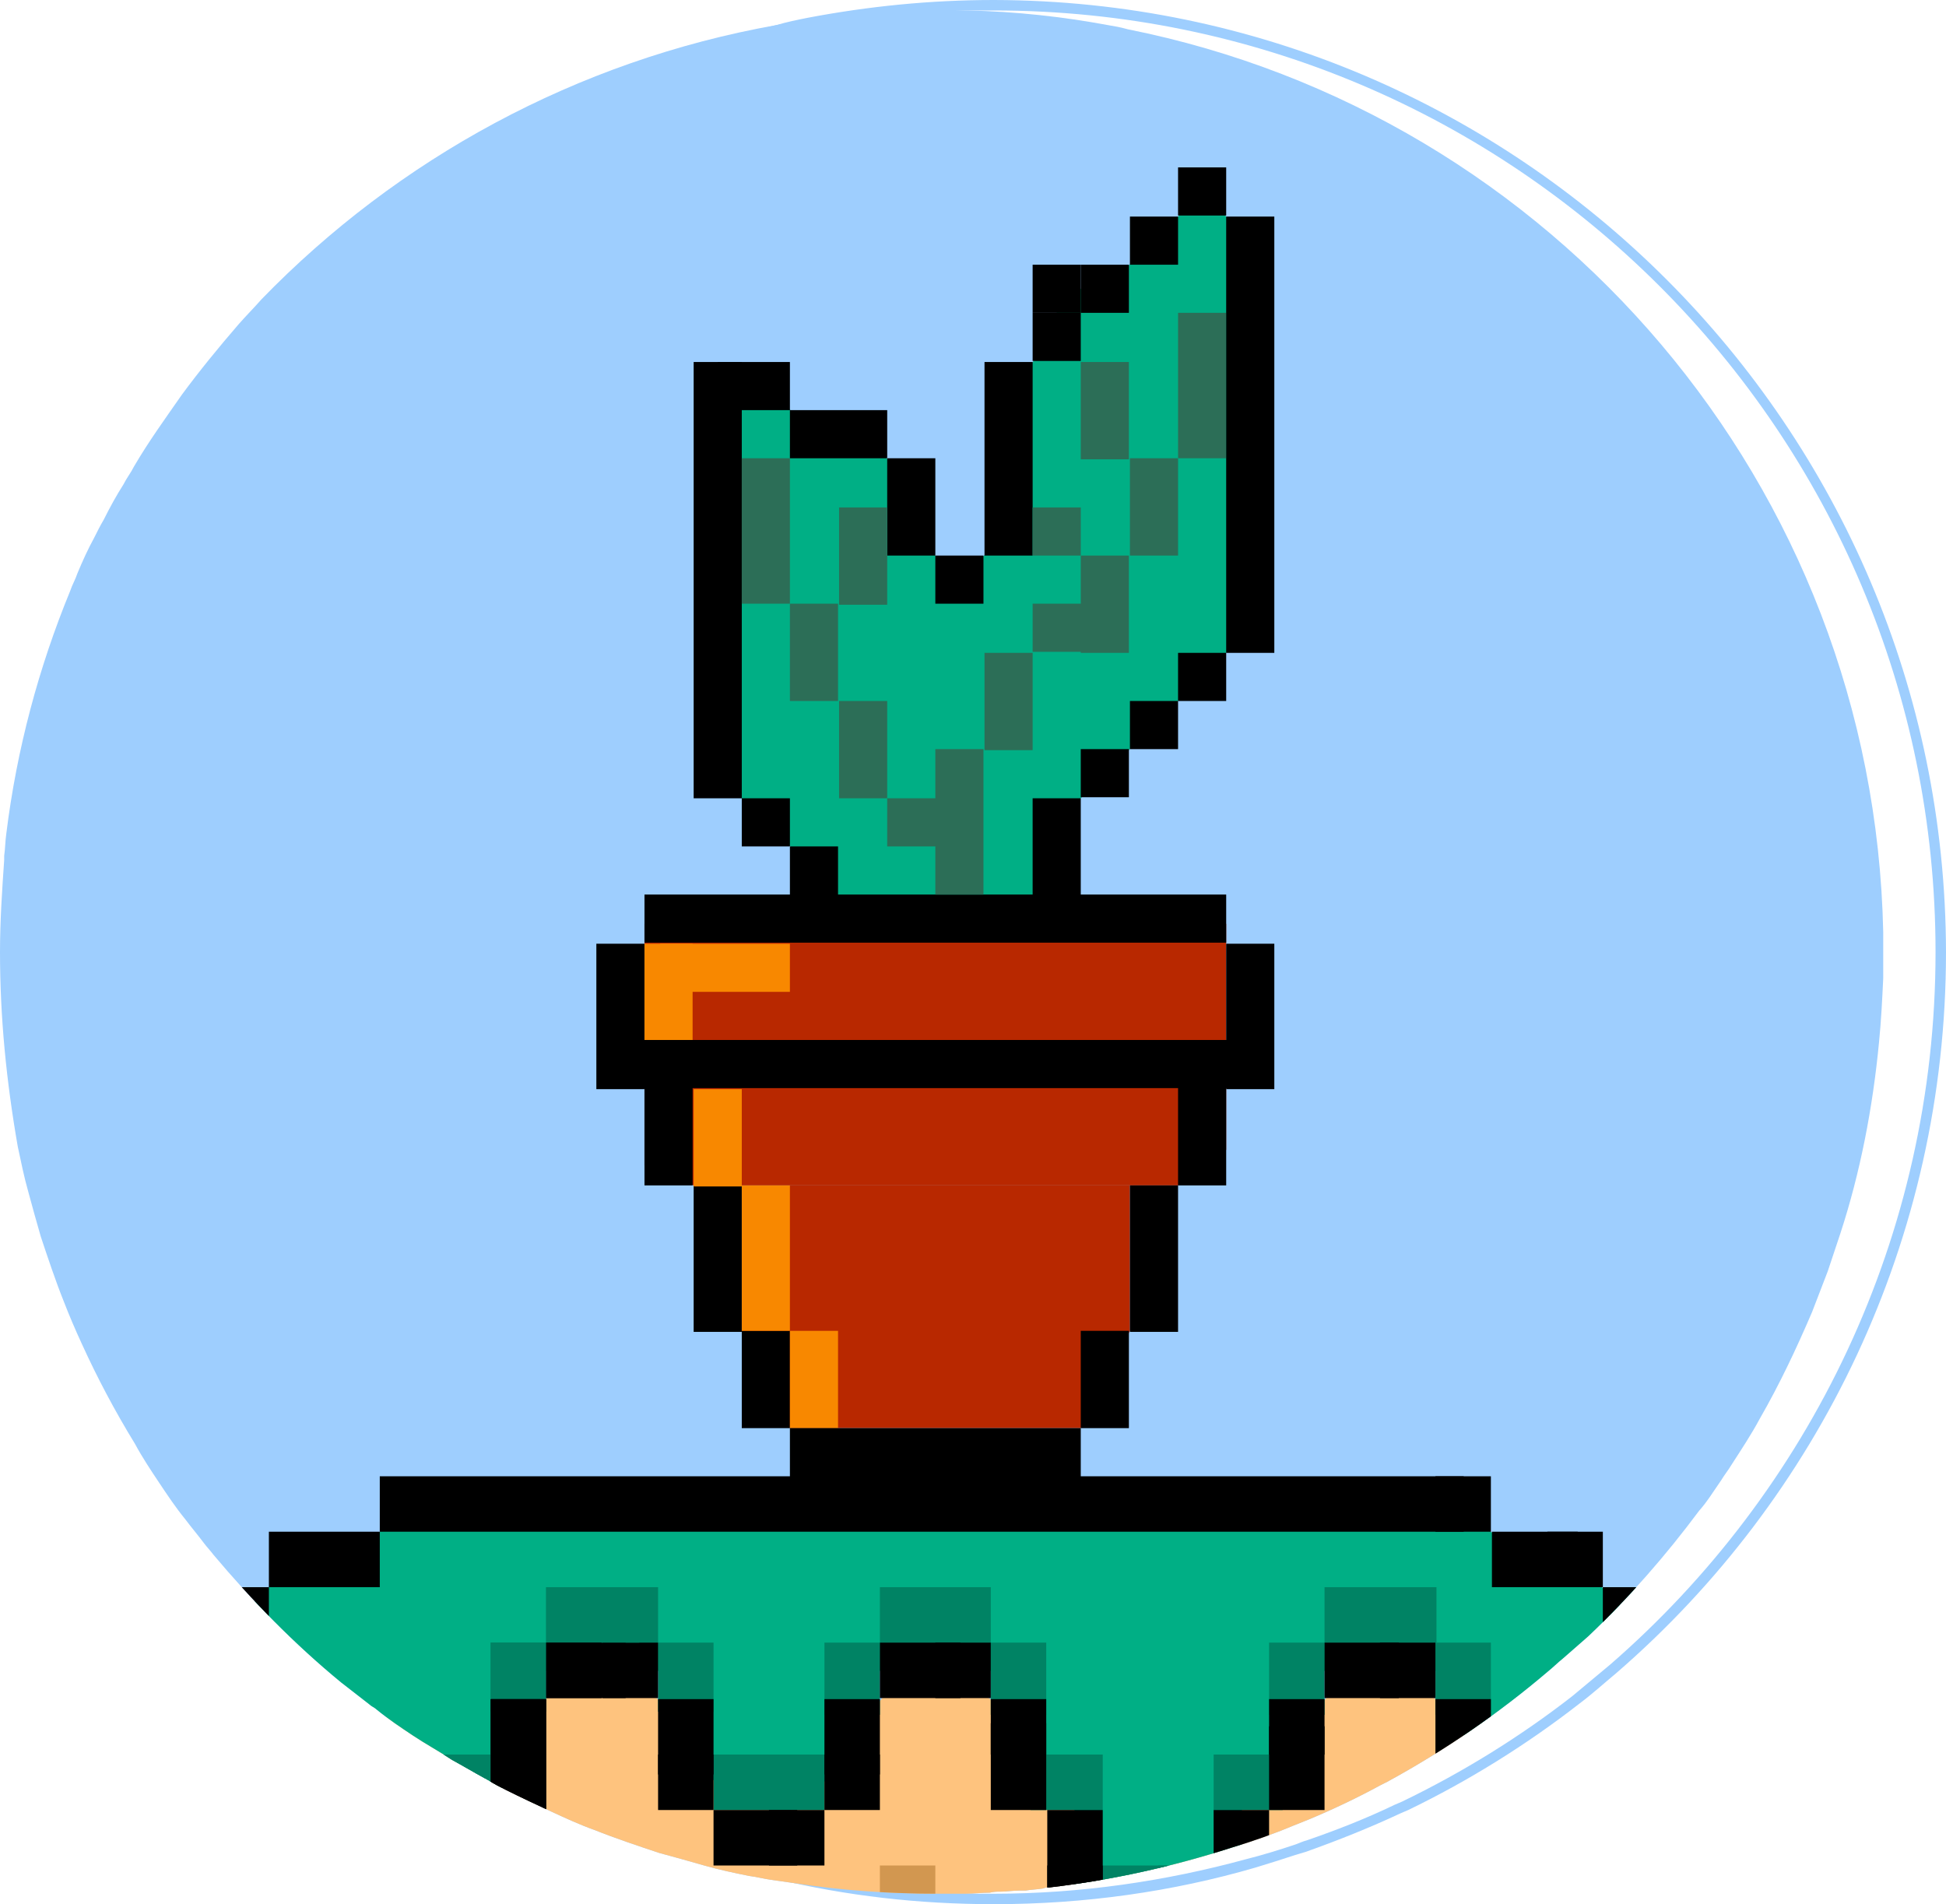 <?xml version="1.0" encoding="UTF-8"?> <svg xmlns="http://www.w3.org/2000/svg" xmlns:xlink="http://www.w3.org/1999/xlink" version="1.1" id="Layer_1" x="0px" y="0px" viewBox="0 0 186 182" style="enable-background:new 0 0 186 182;" xml:space="preserve"> <style type="text/css"> .st0{fill:#9ECEFE;} .st1{fill:#00AF85;} .st2{fill:#B82800;} .st3{fill:#F88800;} .st4{fill:#2C6E57;} .st5{clip-path:url(#SVGID_00000183231434866274883250000003550358475621469831_);} .st6{fill:#FEC37E;} .st7{fill:#008364;} .st8{fill:#D29750;} </style> <path class="st0" d="M95,0c-6.1,0-12,0.6-17.8,1.7c-1,0.2-2,0.4-3,0.7C33.9,11.8,4,47.9,4,91c0,20.6,6.8,39.6,18.4,54.9 c6.7,8.8,14.9,16.4,24.3,22.3c0,0,0.1,0.1,0.2,0.1c1.2,0.8,2.5,1.5,3.8,2.2c7.3,4.1,15.2,7.1,23.5,9.1l0,0 c6.7,1.6,13.6,2.4,20.8,2.4c8.7,0,17.1-1.2,25-3.5c1.3-0.4,2.6-0.8,3.8-1.2c0.3-0.1,0.7-0.2,1-0.3c3.1-1.1,6.1-2.3,9.1-3.7 c0.2-0.1,0.5-0.2,0.7-0.3c5.8-2.8,11.4-6.3,16.4-10.2c1.2-0.9,2.3-1.9,3.5-2.9C173.8,143.2,186,118.5,186,91 C185.9,40.8,145.2,0.1,95,0z M153.9,159.1c-1.2,1-2.4,2-3.6,3c-5,3.9-10.5,7.3-16.3,10.1c-0.2,0.1-0.5,0.2-0.7,0.3 c-2.7,1.3-5.5,2.4-8.4,3.4c-0.4,0.1-0.8,0.3-1.1,0.4c-1.5,0.5-3.1,1-4.7,1.4c-7.7,2.1-15.8,3.3-24.1,3.3c-0.8,0-1.6,0-2.5,0 c0,0,0,0-0.1,0c-14.5-0.4-28.2-4.2-40.2-10.7c-1.8-1-3.6-2-5.3-3.1l-0.1-0.1c-9.1-5.8-17-13.1-23.5-21.6C11.8,130.3,5,111.5,5,91 C5,42.1,44,2.4,92.5,1c0.5,0,1,0,1.5,0c0.3,0,0.7,0,1,0c49.7,0,90,40.3,90,90C185,118.2,172.9,142.6,153.9,159.1z"></path> <path class="st0" d="M180,90.5V91c0,0.8,0,1.6,0,2.5c-0.1,2.1-0.2,4.1-0.4,6.1c-0.6,6.3-1.8,12.5-3.7,18.3c-0.4,1.2-0.8,2.4-1.2,3.6 c-0.5,1.3-1,2.6-1.5,3.9c-1.5,3.5-3.1,6.9-5,10.2c-0.8,1.5-1.8,3-2.7,4.4c-0.3,0.5-0.7,1-1,1.5c-0.7,1-1.3,2-2.1,2.9 c-3.2,4.3-6.7,8.3-10.6,12c-0.8,0.7-1.6,1.4-2.4,2.1c-0.5,0.4-1,0.9-1.5,1.3c-4.7,4-9.8,7.5-15.3,10.5c-0.2,0.1-0.4,0.2-0.6,0.3 c-2.2,1.2-4.5,2.3-6.9,3.3c-0.5,0.2-1,0.4-1.5,0.6c-1.9,0.8-3.9,1.5-5.9,2.1c-5.6,1.8-11.4,3.1-17.4,3.8c-0.2,0-0.4,0-0.6,0.1 c-0.6,0.1-1.1,0.1-1.7,0.2c-0.2,0-0.4,0-0.6,0c-0.6,0-1.2,0.1-1.7,0.1c-0.4,0-0.7,0-1.1,0.1c-0.8,0-1.5,0.1-2.3,0.1c0,0,0,0-0.1,0 c-0.8,0-1.6,0-2.5,0c-4.7,0-9.2-0.3-13.7-1c-0.7-0.1-1.4-0.2-2.1-0.3l0,0c-0.8-0.1-1.5-0.3-2.3-0.4c-1.5-0.3-2.9-0.6-4.3-1l0,0 c-1.4-0.4-2.8-0.8-4.3-1.2c-2.1-0.7-4.2-1.4-6.2-2.2c-1.4-0.5-2.7-1.1-4-1.7c-1.5-0.7-3-1.4-4.4-2.1c-0.6-0.3-1.2-0.6-1.8-1l0,0 c-0.1,0-0.1-0.1-0.2-0.1l0,0c-1.1-0.6-2.1-1.2-3.2-1.8c-1.2-0.8-2.5-1.5-3.7-2.3s-2.4-1.6-3.5-2.5c-0.2-0.2-0.5-0.3-0.7-0.5 c-0.9-0.7-1.8-1.4-2.7-2.1c-4.5-3.7-8.5-7.8-12.2-12.2c-0.3-0.4-0.6-0.7-0.9-1.1c-0.6-0.8-1.2-1.5-1.8-2.3c-0.9-1.1-1.7-2.3-2.5-3.5 s-1.6-2.4-2.3-3.7c-1.9-3.1-3.6-6.3-5.1-9.6c-0.6-1.3-1.2-2.7-1.7-4c-0.8-2-1.5-4.1-2.2-6.2c-0.4-1.4-0.8-2.8-1.2-4.3l0,0 c-0.4-1.4-0.7-2.9-1-4.3C0.6,103.3,0,97.2,0,91c0-3,0.2-5.9,0.4-8.8c0-0.1,0-0.2,0-0.4c0.1-0.7,0.1-1.4,0.2-2.1 c1-8.1,3.1-15.9,6.1-23.2c0.2-0.6,0.5-1.1,0.7-1.7c0.5-1.2,1-2.3,1.6-3.4c0.3-0.6,0.6-1.2,0.9-1.7c0.6-1.2,1.2-2.3,1.9-3.4 c0.3-0.6,0.7-1.1,1-1.7c1.4-2.4,3-4.6,4.6-6.9c1.7-2.3,3.5-4.5,5.4-6.7c0.7-0.8,1.5-1.6,2.2-2.4C38,15.2,55.1,5.8,74.2,2.4 C79.3,1.5,84.6,1,90,1c0.8,0,1.7,0,2.5,0c4.6,0.1,9.1,0.6,13.4,1.4c0.6,0.1,1.2,0.2,1.9,0.4c40.6,8.1,71.3,43.5,72.2,86.3 C180,89.5,180,90,180,90.5z"></path> <g> <polygon class="st1" points="73.2,36.9 77.9,41.5 82.5,41.5 87.1,46.2 87.1,50.8 91.7,55.4 96.4,50.8 96.4,36.9 101,32.3 101,27.6 105.6,27.6 110.3,23 114.9,18.4 119.5,23 119.5,60.1 101,78.6 101,87.8 77.9,87.7 76.6,81.8 75.3,80.7 73.2,78.6 68.5,73.9 68.6,36.9 "></polygon> <polygon class="st2" points="117.2,109.9 112.6,113.3 66.3,113.3 61.6,111.4 61.6,88.3 117.2,88.3 "></polygon> <polygon class="st2" points="103.3,136.5 75.5,136.5 70.9,127.2 70.9,113.3 108,113.3 108,127.2 "></polygon> <rect x="57" y="90.2" width="4.6" height="13.9"></rect> <rect x="117.2" y="90.2" width="4.6" height="13.9"></rect> <rect x="61.6" y="85.5" width="55.6" height="4.6"></rect> <rect x="61.6" y="101.4" width="4.6" height="11.9"></rect> <rect x="66.3" y="113.3" width="4.6" height="14"></rect> <rect x="108" y="113.3" width="4.6" height="14"></rect> <rect x="70.9" y="127.2" width="4.6" height="9.3"></rect> <rect x="61.6" y="90.2" class="st3" width="4.6" height="9.3"></rect> <rect x="63.1" y="90.2" class="st3" width="12.4" height="4.6"></rect> <rect x="66.3" y="104.1" class="st3" width="4.6" height="9.3"></rect> <rect x="70.9" y="113.3" class="st3" width="4.6" height="13.9"></rect> <rect x="75.5" y="127.2" class="st3" width="4.6" height="9.3"></rect> <rect x="75.5" y="136.5" width="27.8" height="4.8"></rect> <rect x="103.3" y="127.2" width="4.6" height="9.3"></rect> <rect x="112.6" y="102.1" width="4.6" height="11.2"></rect> <rect x="75.5" y="80.9" width="4.6" height="5.4"></rect> <rect x="70.9" y="76.3" width="4.6" height="4.6"></rect> <rect x="68.6" y="34.6" width="6.9" height="4.6"></rect> <rect x="75.5" y="39.2" width="9.3" height="4.6"></rect> <rect x="84.8" y="43.8" width="4.6" height="9.3"></rect> <rect x="98.7" y="29.9" width="4.6" height="4.6"></rect> <rect x="98.7" y="25.3" width="4.6" height="4.6"></rect> <rect x="103.3" y="25.3" width="4.6" height="4.6"></rect> <rect x="108" y="20.7" width="4.6" height="4.6"></rect> <rect x="112.6" y="16" width="4.6" height="4.6"></rect> <rect x="94.1" y="34.6" width="4.6" height="18.5"></rect> <rect x="89.4" y="53.1" width="4.6" height="4.6"></rect> <rect x="98.7" y="76.3" width="4.6" height="9.8"></rect> <rect x="103.3" y="71.6" width="4.6" height="4.6"></rect> <rect x="108" y="67" width="4.6" height="4.6"></rect> <rect x="112.6" y="62.4" width="4.6" height="4.6"></rect> <rect x="66.3" y="34.6" width="4.6" height="41.7"></rect> <rect x="80.2" y="48.5" class="st4" width="4.6" height="9.3"></rect> <rect x="103.3" y="34.6" class="st4" width="4.6" height="9.3"></rect> <rect x="112.6" y="29.9" class="st4" width="4.6" height="13.9"></rect> <rect x="98.7" y="48.5" class="st4" width="4.6" height="4.6"></rect> <rect x="98.7" y="57.7" class="st4" width="5.7" height="4.6"></rect> <rect x="94.1" y="62.4" class="st4" width="4.6" height="9.3"></rect> <rect x="89.4" y="71.6" class="st4" width="4.6" height="13.9"></rect> <rect x="84.8" y="76.3" class="st4" width="6.3" height="4.6"></rect> <rect x="103.3" y="53.1" class="st4" width="4.6" height="9.3"></rect> <rect x="108" y="43.8" class="st4" width="4.6" height="9.3"></rect> <rect x="75.5" y="57.7" class="st4" width="4.6" height="9.3"></rect> <rect x="80.2" y="67" class="st4" width="4.6" height="9.3"></rect> <rect x="70.9" y="43.8" class="st4" width="4.6" height="13.9"></rect> <rect x="117.2" y="20.7" width="4.6" height="41.7"></rect> <g> <defs> <path id="SVGID_1_" d="M180,90.5V91c0,0.8,0,1.6,0,2.5c-0.1,2.1-0.2,4.1-0.4,6.1c-0.6,6.3-1.8,12.5-3.7,18.3 c-0.4,1.2-0.8,2.4-1.2,3.6c-0.5,1.3-1,2.6-1.5,3.9c-1.5,3.5-3.1,6.9-5,10.2c-0.8,1.5-1.8,3-2.7,4.4c-0.3,0.5-0.7,1-1,1.5 c-0.7,1-1.3,2-2.1,2.9c-3.2,4.3-6.7,8.3-10.6,12c-0.8,0.7-1.6,1.4-2.4,2.1c-0.5,0.4-1,0.9-1.5,1.3c-4.7,4-9.8,7.5-15.3,10.5 c-0.2,0.1-0.4,0.2-0.6,0.3c-2.2,1.2-4.5,2.3-6.9,3.3c-0.5,0.2-1,0.4-1.5,0.6c-1.9,0.8-3.9,1.5-5.9,2.1 c-5.6,1.8-11.4,3.1-17.4,3.8c-0.2,0-0.4,0-0.6,0.1c-0.6,0.1-1.1,0.1-1.7,0.2c-0.2,0-0.4,0-0.6,0c-0.6,0-1.2,0.1-1.7,0.1 c-0.4,0-0.7,0-1.1,0.1c-0.8,0-1.5,0.1-2.3,0.1c0,0,0,0-0.1,0c-0.8,0-1.6,0-2.5,0c-4.7,0-9.2-0.3-13.7-1c-0.7-0.1-1.4-0.2-2.1-0.3 l0,0c-0.8-0.1-1.5-0.3-2.3-0.4c-1.5-0.3-2.9-0.6-4.3-1l0,0c-1.4-0.4-2.8-0.8-4.3-1.2c-2.1-0.7-4.2-1.4-6.2-2.2 c-1.4-0.5-2.7-1.1-4-1.7c-1.5-0.7-3-1.4-4.4-2.1c-0.6-0.3-1.2-0.6-1.8-1l0,0c-0.1,0-0.1-0.1-0.2-0.1l0,0 c-1.1-0.6-2.1-1.2-3.2-1.8c-1.2-0.8-2.5-1.5-3.7-2.3s-2.4-1.6-3.5-2.5c-0.2-0.2-0.5-0.3-0.7-0.5c-0.9-0.7-1.8-1.4-2.7-2.1 c-4.5-3.7-8.5-7.8-12.2-12.2c-0.3-0.4-0.6-0.7-0.9-1.1c-0.6-0.8-1.2-1.5-1.8-2.3c-0.9-1.1-1.7-2.3-2.5-3.5s-1.6-2.4-2.3-3.7 c-1.9-3.1-3.6-6.3-5.1-9.6c-0.6-1.3-1.2-2.7-1.7-4c-0.8-2-1.5-4.1-2.2-6.2c-0.4-1.4-0.8-2.8-1.2-4.3l0,0c-0.4-1.4-0.7-2.9-1-4.3 C0.6,103.3,0,97.2,0,91c0-3,0.2-5.9,0.4-8.8c0-0.1,0-0.2,0-0.4c0.1-0.7,0.1-1.4,0.2-2.1c1-8.1,3.1-15.9,6.1-23.2 c0.2-0.6,0.5-1.1,0.7-1.7c0.5-1.2,1-2.3,1.6-3.4c0.3-0.6,0.6-1.2,0.9-1.7c0.6-1.2,1.2-2.3,1.9-3.4c0.3-0.6,0.7-1.1,1-1.7 c1.4-2.4,3-4.6,4.6-6.9c1.7-2.3,3.5-4.5,5.4-6.7c0.7-0.8,1.5-1.6,2.2-2.4C38,15.2,55.1,5.8,74.2,2.4C79.3,1.5,84.6,1,90,1 c0.8,0,1.7,0,2.5,0c4.6,0.1,9.1,0.6,13.4,1.4c0.6,0.1,1.2,0.2,1.9,0.4c40.6,8.1,71.3,43.5,72.2,86.3C180,89.5,180,90,180,90.5z"></path> </defs> <clipPath id="SVGID_00000139985607624338729830000002476344328147396228_"> <use xlink:href="#SVGID_1_" style="overflow:visible;"></use> </clipPath> <g style="clip-path:url(#SVGID_00000139985607624338729830000002476344328147396228_);"> <path class="st6" d="M59.7,159.4h-4.7l-5.4,5.7l-34.6-2.7l0,111.6l148.8,0l0-109.1c-1.1-0.7-14.3,1.1-23.3-0.5 c-2.1-0.7-8-5.8-8.5-5.8c-1.7,0-6.4,4.9-8,6.3c-8.7,0-17.8-1.4-26.1-1.4c-4.3,0-5.6-4.9-8.4-4.8c-2.7,0-5.9,4.6-7.8,6.7 c-8.4,0.1-14.6-1.4-15.6-1.4C63.4,163.8,59.9,159.4,59.7,159.4z"></path> <polygon class="st1" points="139.9,143.8 145.2,149.1 150.5,149.1 155.8,154.4 161.2,159.7 161.2,170.3 139.9,170.3 139.9,159.7 124,159.7 124,170.3 118.7,170.3 118.7,181 102.7,181 102.7,170.3 97.4,170.3 97.4,159.7 81.5,159.7 81.5,170.3 65.5,170.1 65.5,159.7 49.6,159.7 49.6,170.3 44.3,170.3 44.3,181 28.3,180.4 28.3,170.3 23,170.3 23,159.7 23,154.4 28.7,148.7 33.6,148.7 38.8,144.3 "></polygon> <rect x="73.5" y="167.7" class="st7" width="5.3" height="5.3"></rect> <rect x="68.2" y="167.7" class="st7" width="7.4" height="5.3"></rect> <rect x="57.6" y="151.7" class="st7" width="5.3" height="5.3"></rect> <rect x="52.2" y="151.7" class="st7" width="8" height="5.3"></rect> <rect x="36.3" y="178.3" class="st7" width="5.3" height="5.3"></rect> <rect x="31" y="178.3" class="st7" width="5.3" height="5.3"></rect> <rect x="25.7" y="167.7" class="st7" width="5.3" height="5.3"></rect> <rect x="41.6" y="167.7" class="st7" width="6.4" height="5.3"></rect> <rect x="46.9" y="157" class="st7" width="5.3" height="6.6"></rect> <rect x="62.9" y="157" class="st7" width="5.3" height="6.6"></rect> <rect x="78.8" y="157" class="st7" width="5.3" height="6.9"></rect> <rect x="20.4" y="157" class="st7" width="5.3" height="5.3"></rect> <rect x="89.4" y="151.7" class="st7" width="5.3" height="5.3"></rect> <rect x="84.1" y="151.7" class="st7" width="7.7" height="5.3"></rect> <rect x="147.9" y="167.7" class="st7" width="5.3" height="5.3"></rect> <rect x="142.6" y="167.7" class="st7" width="7.6" height="5.3"></rect> <rect x="129.3" y="151.7" class="st7" width="8" height="5.3"></rect> <rect x="126.6" y="151.7" class="st7" width="7.5" height="5.3"></rect> <rect x="153.2" y="151.7" class="st1" width="5.3" height="5.3"></rect> <rect x="137.2" y="157" class="st7" width="5.3" height="6.9"></rect> <rect x="153.2" y="162.4" class="st7" width="8" height="5.3"></rect> <rect x="158.5" y="162.4" class="st7" width="5.3" height="5.3"></rect> <rect x="110.7" y="178.3" class="st7" width="5.3" height="5.3"></rect> <rect x="105.4" y="178.3" class="st7" width="7.6" height="5.3"></rect> <rect x="98.5" y="167.7" class="st7" width="6.9" height="5.3"></rect> <rect x="116" y="167.7" class="st7" width="6.6" height="5.3"></rect> <rect x="121.3" y="157" class="st7" width="5.3" height="6.9"></rect> <rect x="94.7" y="157" class="st7" width="5.3" height="6.9"></rect> <rect x="105.4" y="204.9" class="st8" width="5.3" height="5.3"></rect> <rect x="105.4" y="199.6" class="st8" width="5.3" height="5.3"></rect> <rect x="100.1" y="204.9" class="st8" width="5.3" height="5.3"></rect> <rect x="100.1" y="199.6" class="st8" width="5.3" height="5.3"></rect> <rect x="57.6" y="194.2" class="st8" width="5.3" height="5.3"></rect> <rect x="57.6" y="188.9" class="st8" width="5.3" height="5.3"></rect> <rect x="52.2" y="194.2" class="st8" width="5.3" height="5.3"></rect> <rect x="52.2" y="188.9" class="st8" width="5.3" height="5.3"></rect> <rect x="36.3" y="210.2" class="st8" width="5.3" height="5.3"></rect> <rect x="36.3" y="204.9" class="st8" width="5.3" height="5.3"></rect> <rect x="31" y="210.2" class="st8" width="5.3" height="5.3"></rect> <rect x="31" y="204.9" class="st8" width="5.3" height="5.3"></rect> <rect x="62.9" y="236.7" class="st8" width="5.3" height="5.3"></rect> <rect x="62.9" y="231.4" class="st8" width="5.3" height="5.3"></rect> <rect x="73.5" y="252.7" class="st8" width="5.3" height="5.3"></rect> <rect x="73.5" y="247.4" class="st8" width="5.3" height="5.3"></rect> <rect x="57.6" y="236.7" class="st8" width="5.3" height="5.3"></rect> <rect x="57.6" y="231.4" class="st8" width="5.3" height="5.3"></rect> <rect x="89.4" y="258" class="st8" width="5.3" height="5.3"></rect> <rect x="89.4" y="252.7" class="st8" width="5.3" height="5.3"></rect> <rect x="84.1" y="258" class="st8" width="5.3" height="5.3"></rect> <rect x="84.1" y="252.7" class="st8" width="5.3" height="5.3"></rect> <rect x="142.6" y="263.3" class="st8" width="5.3" height="5.3"></rect> <rect x="142.6" y="258" class="st8" width="5.3" height="5.3"></rect> <rect x="153.2" y="247.4" class="st8" width="5.3" height="5.3"></rect> <rect x="153.2" y="242.1" class="st8" width="5.3" height="5.3"></rect> <rect x="137.2" y="263.3" class="st8" width="5.3" height="5.3"></rect> <rect x="137.2" y="258" class="st8" width="5.3" height="5.3"></rect> <rect x="121.3" y="247.4" class="st8" width="5.3" height="5.3"></rect> <rect x="121.3" y="242.1" class="st8" width="5.3" height="5.3"></rect> <rect x="121.3" y="236.7" class="st8" width="5.3" height="5.3"></rect> <rect x="100.1" y="236.8" class="st8" width="5.3" height="5.3"></rect> <rect x="100.1" y="231.4" class="st8" width="5.3" height="5.3"></rect> <rect x="25.7" y="258" class="st8" width="5.3" height="5.3"></rect> <rect x="25.7" y="252.7" class="st8" width="5.3" height="5.3"></rect> <rect x="147.9" y="226.1" class="st8" width="5.3" height="5.3"></rect> <rect x="147.9" y="220.8" class="st8" width="5.3" height="5.3"></rect> <rect x="131.9" y="215.5" class="st8" width="5.3" height="5.3"></rect> <rect x="131.9" y="210.2" class="st8" width="5.3" height="5.3"></rect> <rect x="126.6" y="183.6" class="st8" width="5.3" height="5.3"></rect> <rect x="126.6" y="178.3" class="st8" width="5.3" height="5.3"></rect> <rect x="142.6" y="226.1" class="st8" width="5.3" height="5.3"></rect> <rect x="142.6" y="220.8" class="st8" width="5.3" height="5.3"></rect> <rect x="89.4" y="215.5" class="st8" width="5.3" height="5.3"></rect> <rect x="89.4" y="210.2" class="st8" width="5.3" height="5.3"></rect> <rect x="20.4" y="199.6" class="st8" width="5.3" height="5.3"></rect> <rect x="20.4" y="194.2" class="st8" width="5.3" height="5.3"></rect> <rect x="84.1" y="183.6" class="st8" width="5.3" height="5.3"></rect> <rect x="84.1" y="178.3" class="st8" width="5.3" height="5.3"></rect> <rect x="142.6" y="194.2" class="st8" width="5.3" height="5.3"></rect> <rect x="142.6" y="199.6" class="st8" width="5.3" height="5.3"></rect> <rect x="142.6" y="188.9" class="st8" width="5.3" height="5.3"></rect> <rect x="73.5" y="199.6" class="st8" width="5.3" height="5.3"></rect> <rect x="73.5" y="204.9" class="st8" width="5.3" height="5.3"></rect> <rect x="73.5" y="194.2" class="st8" width="5.3" height="5.3"></rect> <rect x="41.6" y="242.1" class="st8" width="5.3" height="5.3"></rect> <rect x="41.6" y="247.4" class="st8" width="5.3" height="5.3"></rect> <rect x="41.6" y="236.7" class="st8" width="5.3" height="5.3"></rect> <rect x="153.2" y="188.9" class="st8" width="5.3" height="5.3"></rect> <rect x="153.2" y="183.6" class="st8" width="5.3" height="5.3"></rect> <rect x="153.2" y="151.7" width="5.3" height="5.3"></rect> <rect x="147.9" y="146.4" width="5.3" height="5.3"></rect> <rect x="142.6" y="146.4" width="8.2" height="5.3"></rect> <rect x="137.2" y="141.1" width="5.3" height="5.3"></rect> <rect x="73.5" y="173" width="5.3" height="5.3"></rect> <rect x="68.2" y="173" width="8" height="5.3"></rect> <rect x="116" y="178.3" width="5.3" height="5.3"></rect> <rect x="110.7" y="183.6" width="5.3" height="5.3"></rect> <rect x="105.4" y="183.6" width="5.3" height="5.3"></rect> <rect x="116" y="173" width="5.3" height="8"></rect> <rect x="100.1" y="178.3" width="5.3" height="5.3"></rect> <rect x="100.1" y="173" width="5.3" height="8"></rect> <rect x="78.8" y="167.7" width="5.3" height="5.3"></rect> <rect x="78.8" y="162.4" width="5.3" height="7.2"></rect> <rect x="121.3" y="162.4" width="5.3" height="5.3"></rect> <rect x="94.7" y="162.4" width="5.3" height="5.3"></rect> <rect x="121.3" y="165" width="5.3" height="8"></rect> <rect x="94.7" y="164.7" width="5.3" height="8.3"></rect> <rect x="62.9" y="167.7" width="5.3" height="5.3"></rect> <rect x="62.9" y="162.4" width="5.3" height="7.2"></rect> <rect x="57.6" y="157" width="5.3" height="5.3"></rect> <rect x="126.6" y="157" width="7.1" height="5.3"></rect> <rect x="89.4" y="157" width="5.3" height="5.3"></rect> <rect x="84.1" y="157" width="7.7" height="5.3"></rect> <rect x="147.9" y="173" width="5.3" height="5.3"></rect> <rect x="142.6" y="173" width="8.2" height="5.3"></rect> <rect x="153.2" y="167.7" width="5.3" height="5.3"></rect> <rect x="158.5" y="167.7" width="5.3" height="5.3"></rect> <rect x="163.8" y="162.4" width="5.3" height="5.3"></rect> <rect x="137.2" y="167.7" width="5.3" height="5.3"></rect> <rect x="137.2" y="162.4" width="5.3" height="8"></rect> <rect x="131.9" y="157" width="5.3" height="5.3"></rect> <rect x="158.5" y="157" width="5.3" height="5.3"></rect> <rect x="41.6" y="178.3" width="5.3" height="5.3"></rect> <rect x="36.3" y="183.6" width="5.3" height="5.3"></rect> <rect x="31" y="183.6" width="5.3" height="5.3"></rect> <rect x="41.6" y="173" width="5.3" height="5.3"></rect> <rect x="25.7" y="178.3" width="5.3" height="5.3"></rect> <rect x="25.7" y="173" width="5.3" height="5.3"></rect> <rect x="46.9" y="162.4" width="5.3" height="5.3"></rect> <rect x="20.4" y="162.4" width="5.3" height="5.3"></rect> <rect x="46.9" y="167.7" width="5.3" height="5.3"></rect> <rect x="20.4" y="167.7" width="5.3" height="5.3"></rect> <rect x="52.2" y="157" width="7.6" height="5.3"></rect> <rect x="15.1" y="157" width="5.3" height="5.3"></rect> <rect x="36.3" y="141.1" width="103.6" height="5.3"></rect> <polygon points="163.8,167.7 163.8,171.9 163.8,176.2 163.8,180.4 163.8,184.7 163.8,188.9 163.8,193.2 163.8,197.4 163.8,201.7 163.8,205.9 163.8,210.2 163.8,214.4 163.8,218.7 163.8,222.9 163.8,227.2 163.8,231.4 163.8,235.7 163.8,239.9 163.8,244.2 163.8,248.4 163.8,252.7 163.8,256.9 163.8,261.2 163.8,265.4 163.8,269.7 163.8,273.9 169.1,273.9 169.1,269.7 169.1,265.4 169.1,261.2 169.1,256.9 169.1,252.7 169.1,248.4 169.1,244.2 169.1,239.9 169.1,235.7 169.1,231.4 169.1,227.2 169.1,222.9 169.1,218.7 169.1,214.4 169.1,210.2 169.1,205.9 169.1,201.7 169.1,197.4 169.1,193.2 169.1,188.9 169.1,184.7 169.1,180.4 169.1,176.2 169.1,171.9 169.1,167.7 "></polygon> </g> <g style="clip-path:url(#SVGID_00000139985607624338729830000002476344328147396228_);"> <rect x="52.2" y="151.7" class="st7" width="8.9" height="5.3"></rect> <rect x="36.3" y="178.3" class="st7" width="5.3" height="5.3"></rect> <rect x="31" y="178.3" class="st7" width="5.3" height="5.3"></rect> <rect x="25.7" y="167.7" class="st7" width="5.3" height="5.3"></rect> <rect x="20.4" y="162.3" class="st7" width="5.3" height="5.3"></rect> <rect x="15.1" y="162.3" class="st7" width="5.3" height="5.3"></rect> <rect x="41.6" y="167.7" class="st7" width="5.3" height="5.3"></rect> <rect x="46.9" y="157" class="st7" width="5.3" height="5.3"></rect> <rect x="110.7" y="183.6" width="5.3" height="5.3"></rect> <rect x="105.4" y="183.6" width="5.3" height="5.3"></rect> <rect x="41.6" y="178.3" width="5.3" height="5.3"></rect> <rect x="36.3" y="183.6" width="5.3" height="5.3"></rect> <rect x="31" y="183.6" width="5.3" height="5.3"></rect> <rect x="41.6" y="173" width="5.3" height="5.3"></rect> <rect x="25.7" y="178.3" width="5.3" height="5.3"></rect> <rect x="25.7" y="173" width="5.3" height="5.3"></rect> <rect x="46.9" y="162.4" width="5.3" height="10.6"></rect> <rect x="20.4" y="167.7" width="5.3" height="5.3"></rect> <rect x="15.1" y="167.7" width="5.3" height="5.3"></rect> <rect x="52.2" y="157" width="5.3" height="5.3"></rect> <rect x="15.1" y="157" width="5.3" height="5.3"></rect> <polygon points="9.7,162.4 9.7,166.8 9.7,171.3 9.7,175.7 9.7,180.2 9.7,184.7 9.7,189.1 9.7,193.6 9.7,198.1 9.7,202.5 9.7,207 9.7,211.5 9.7,215.9 9.7,220.4 9.7,224.8 9.7,229.3 9.7,233.8 9.7,238.2 9.7,242.7 9.7,247.2 9.7,251.6 9.7,256.1 9.7,260.6 9.7,265 9.7,269.5 9.7,273.9 15.1,273.9 15.1,269.5 15.1,265 15.1,260.6 15.1,256.1 15.1,251.6 15.1,247.2 15.1,242.7 15.1,238.2 15.1,233.8 15.1,229.3 15.1,224.8 15.1,220.4 15.1,215.9 15.1,211.5 15.1,207 15.1,202.5 15.1,198.1 15.1,193.6 15.1,189.1 15.1,184.7 15.1,180.2 15.1,175.7 15.1,171.3 15.1,166.8 15.1,162.4 "></polygon> <rect x="25.7" y="146.4" width="10.6" height="5.3"></rect> <rect x="20.4" y="151.7" width="5.3" height="5.3"></rect> </g> </g> <rect x="59.9" y="99.4" width="58.1" height="4.6"></rect> </g> </svg> 